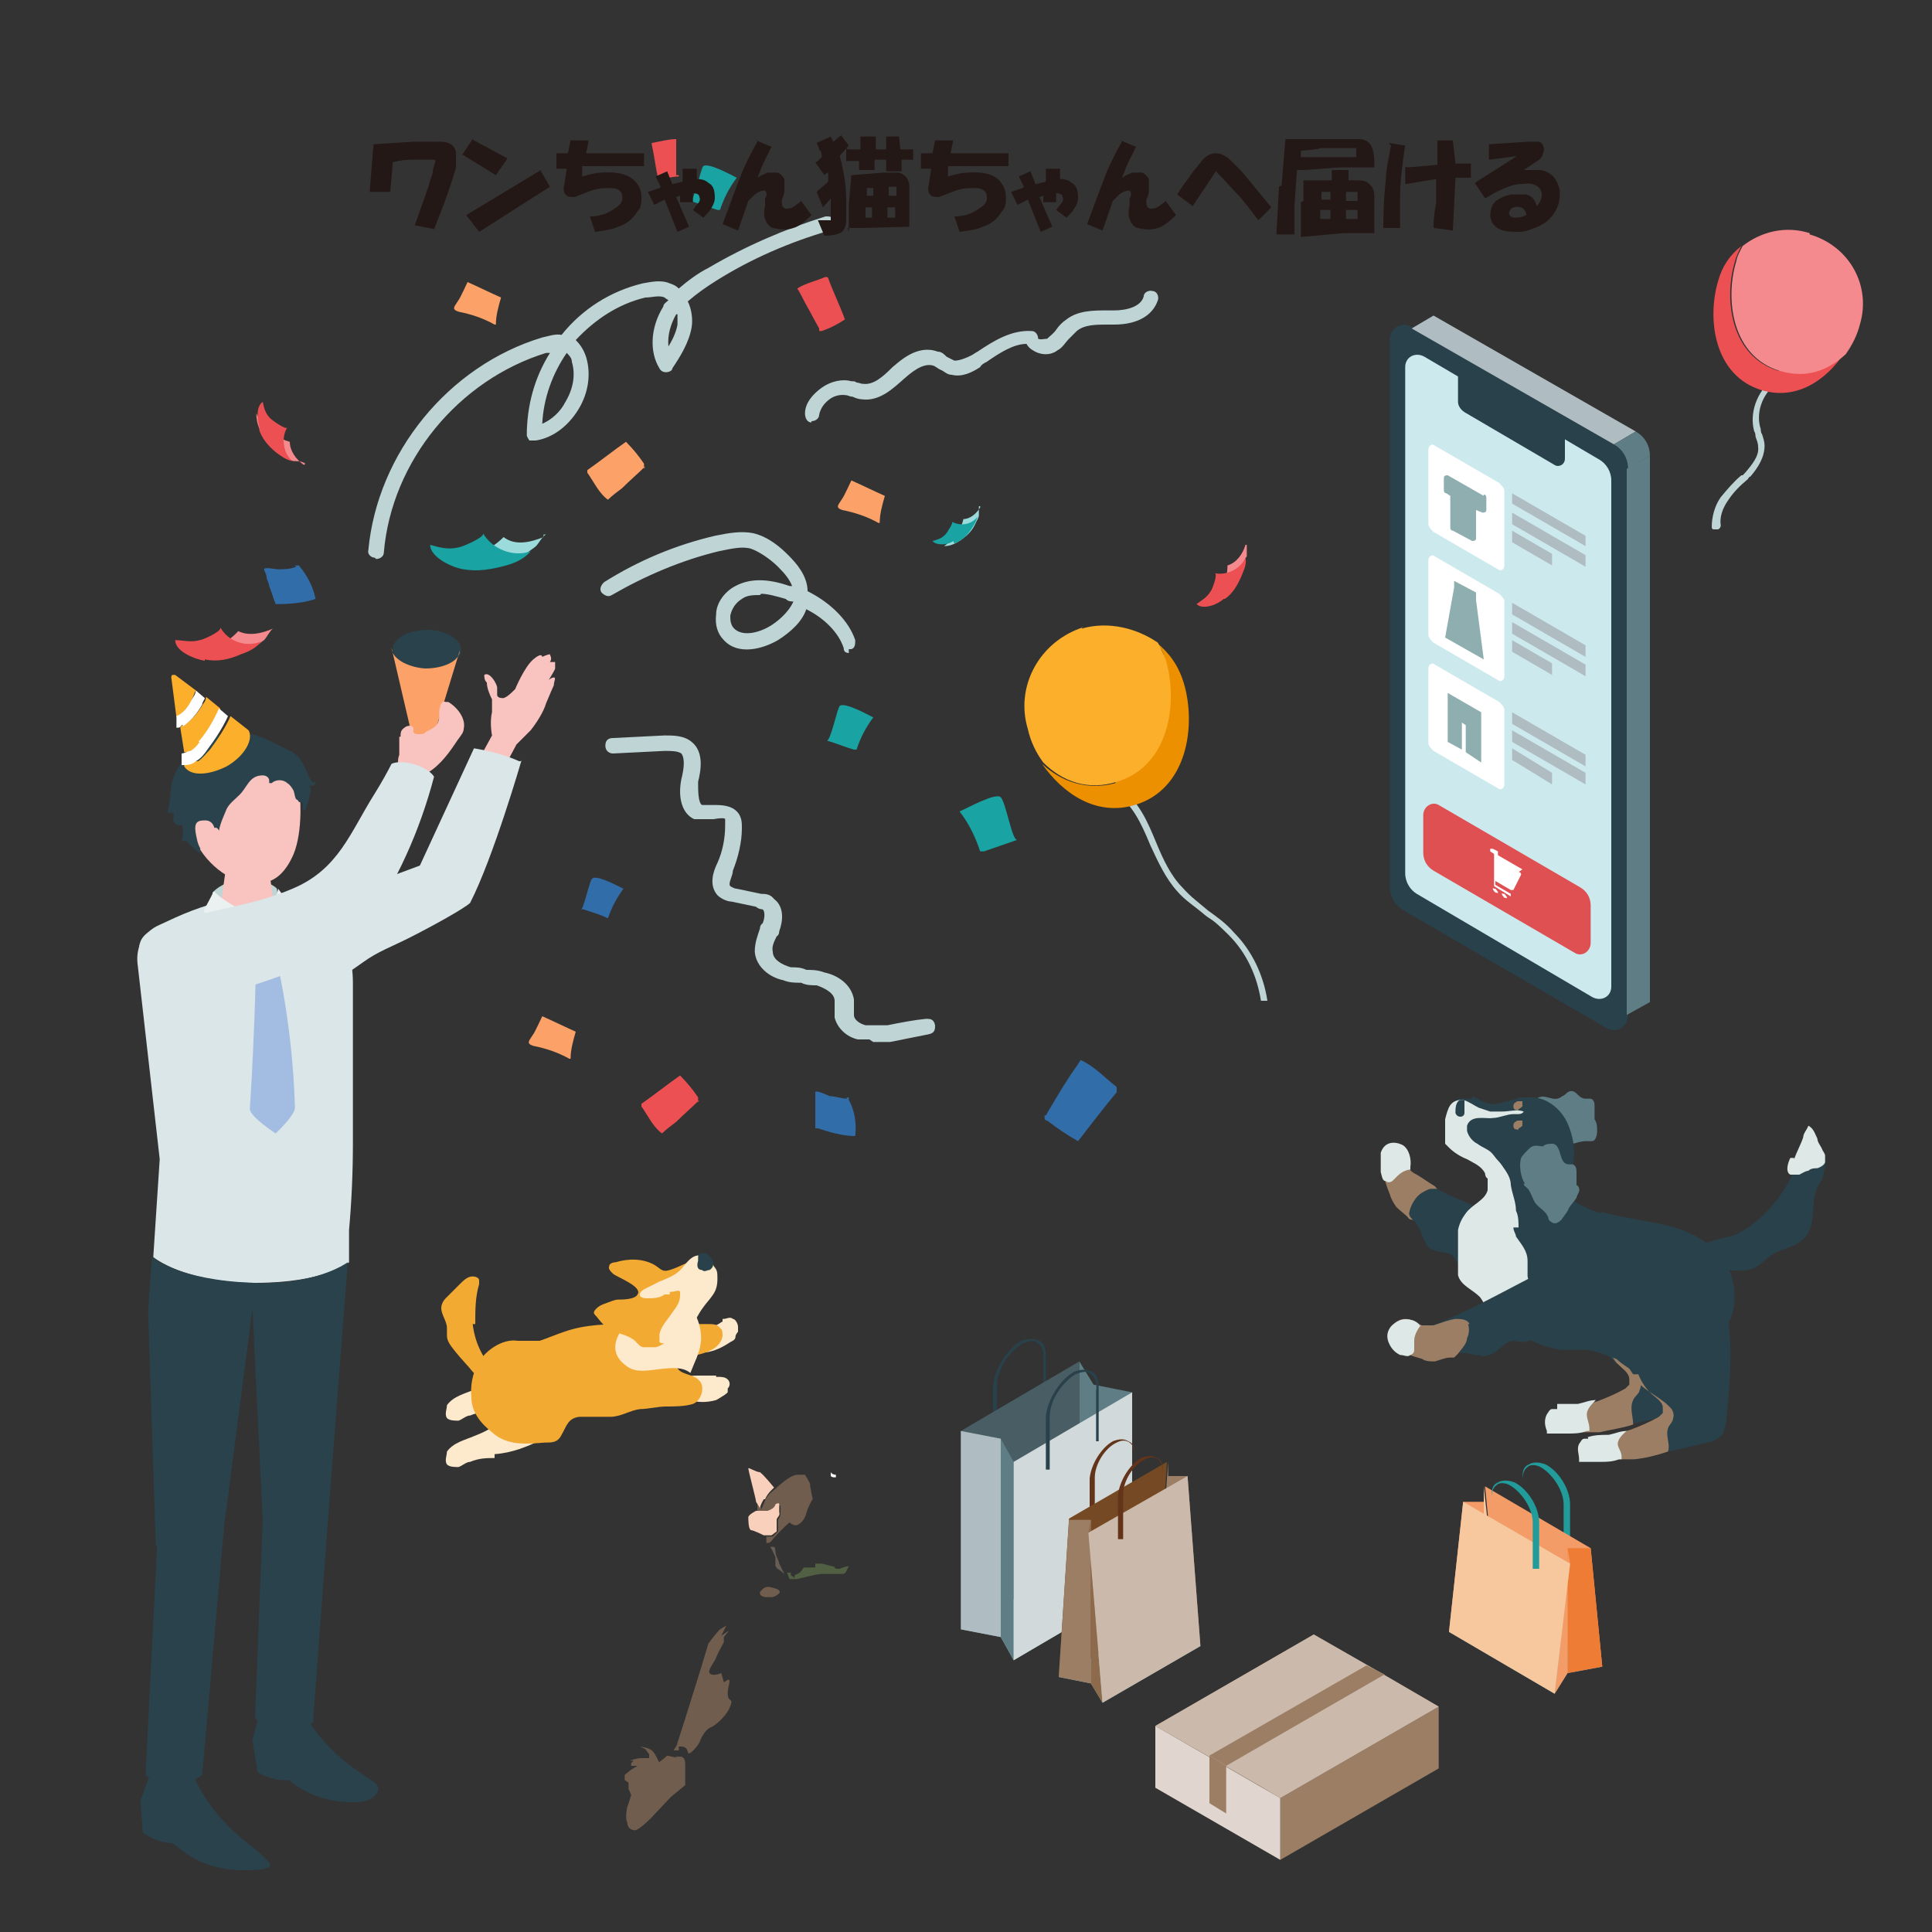 <?xml version="1.0" encoding="UTF-8"?>
<svg id="_レイヤー_1" xmlns="http://www.w3.org/2000/svg" version="1.1" viewBox="0 0 150 150">
  <rect x="0" y="0" width="150" height="150" fill="#333333" stroke="none"/>
  <!-- Generator: Adobe Illustrator 29.1.0, SVG Export Plug-In . SVG Version: 2.1.0 Build 142)  -->
  <defs>
    <style>
      .st0 {
        fill: #f7c79e;
      }

      .st1 {
        fill: #ed5053;
      }

      .st2 {
        fill: #219c9b;
      }

      .st3 {
        fill: #705d4d;
      }

      .st4 {
        fill: #dde8e7;
      }

      .st5 {
        fill: #231815;
      }

      .st6 {
        fill: #ebf1f1;
      }

      .st7 {
        fill: #f3aa32;
      }

      .st8 {
        fill: #f9c3c0;
      }

      .st9 {
        fill: #cce9ee;
      }

      .st10 {
        fill: #665d55;
      }

      .st11 {
        fill: #f58a8e;
      }

      .st12 {
        fill: #7a9ed5;
      }

      .st13 {
        fill: #9c7e64;
      }

      .st14 {
        fill: #dae6e7;
      }

      .st15 {
        fill: #fff;
      }

      .st16 {
        fill: #8e6a4c;
      }

      .st17 {
        fill: #29414b;
      }

      .st18 {
        fill: #df5052;
      }

      .st19 {
        fill: #f9d0bb;
      }

      .st20 {
        fill: #e0d6cf;
      }

      .st21 {
        fill: #ef7c35;
      }

      .st22 {
        fill: none;
      }

      .st23 {
        fill: #f39c67;
      }

      .st24 {
        fill: #cbbaac;
      }

      .st25 {
        fill: #89b7b0;
      }

      .st26 {
        fill: #19a3a3;
      }

      .st27 {
        fill: #5f7d85;
      }

      .st28 {
        isolation: isolate;
      }

      .st29 {
        fill: #fcaf2b;
      }

      .st30 {
        fill: #afbcc1;
      }

      .st31 {
        fill: #bfd4d5;
      }

      .st32 {
        fill: #8faeb0;
      }

      .st33 {
        fill: #516043;
      }

      .st34 {
        fill: #d1d9db;
      }

      .st35 {
        fill: #495d64;
      }

      .st36 {
        fill: #316ea9;
      }

      .st37 {
        fill: #fde9cb;
      }

      .st38 {
        fill: #1a7466;
      }

      .st39 {
        fill: #fca167;
      }

      .st40 {
        fill: #9cdbdc;
      }

      .st41 {
        fill: #a3bce2;
      }

      .st42 {
        fill: #2a424b;
      }

      .st43 {
        fill: #ed9000;
      }

      .st44 {
        fill: #744923;
      }

      .st45 {
        fill: #633419;
      }
    </style>
  </defs>
  <path class="st22" d="M67.7,137.9s-.2-.3-.2-.5-.6-.5-.6-.5c0,0-.4,0-.7-.2-.3,0-.4-1.1-.5-1.2,0-.1-.3-4.2-.3-4.2-.2-1.4,1.2-6.5,1.3-7.1,0-.7-1.3-2.2-1.3-2.2v-.2c0,0-.2.2-.4.2h-1.5c-.4,0-1.9.4-1.9.4h-.6l-.2-.4h.3v.2c0,0,.2,0,.2,0v-.2c0,0,.5-.2.5-.2,0,0,0,0,0,0l.3-.3h.4c0,0,.3-.3.3-.3h.2c0,0,0,0,0,0h1.3c0,0,.3,0,.3,0,.4,0,.6,0,.7-.2v-.5c0-.2-.5-.6-.7-1.1s-.3-1.5-.2-1.8c0-.2.5-1.2.7-1.5,0-.3,0-1,0-1.3s-.2-.5-.5-.7h-.2c0,.2-.2.2-.3,0v-.3c-.3,0-.6,0-.8,0h-1.1c.2.3.4.6.4.7,0,0,.3,1,.2,1,0,0-.4.7-.5,1.1s-.3.8-.7.9-.6-.2-.6-.2c0,0-.6.5-1.3,1.3-.2.2-.4.3-.5.3v.4c.2,0,.4,0,.4.3,0,.5.2.9.3,1l.4.8s-.4-.2-.5-.4c0,0,0-.2-.2-.3v.2c0,.2-.3.4-.3.8s-.2.7-.6.8c-.4.2-1.2,0-1.5.5-.4.5-2.4,2.7-2.5,3.2v.3c.3-.3.6-.8.9-1.1.5-.5.5-.3.5-.3l-.4.8.6-.4-.3.5v.4c0,0-.6.9-.7,1.2s-.8,1.1-.5,1.2c.2.2.9,0,.9,0,0,0,.2.6.2.7,0,0,.6-.6.4.2s-.6,1.4-.6,1.4c0,0,.9.1.6.8s-1,1-1.4,1.1c-.4.2-.7.7-.9,1.2-.2.6-.8,1.1-.9.7,0-.4-.3-.5-.6-.4h-.4c-.2.3-.4.5-.6.7.3,0,.7,0,.8.3s.8-.3.8.7v1.6c.3,0,1,.4,1.2.4.3,0,2,.1,2.8,0,.8,0,2-.7,2.8-.8.9-.1,2.1-.3,2.4-.3s.6,0,.6-.1c0,0,.2-.6,0-.7,0,0,0-.2,0-.2,0-.2-.3-.6-.6-.6s-1.1-.2-1.1-.2v-1.4s.5-1.7.5-1.9,0-1.3,0-1.3c0,0,.4.5.6,1.1s.8,2.1.8,2.6,0,.8.2,1c0,.2.4.6.5.9v.6c0,.1.6.3.8.3s.7.8,1.2.6c.6-.2.8-.2.9-.3,0-.1.2-.3.2-.5l.6.7ZM59,123.6c0-.2.3-.5.7-.4s1,.2.8.5-.6.4-.6.4h-.5c-.3-.2-.5-.2-.4-.4h0Z"/>
  <path class="st15" d="M64.7,114.7h.2v-.2c0,0-.3,0-.4-.2v.3c0,0,.2.2.3,0h0Z"/>
  <path class="st3" d="M52.8,135.6c.2,0,.5,0,.6.4,0,.4.6-.2.9-.7.2-.6.6-1.1.9-1.2s1.1-.8,1.4-1.4c.3-.7.2-.6,0-.8q-.2-.3,0-1.1c.2-.8-.4-.1-.4-.2l-.2-.7s-.7.3-.9,0c-.2-.2.4-.9.5-1.2s.6-1.2.6-1.2v-.4c0,0,.4-.5.4-.5l-.6.4.4-.8s0,0-.5.3c-.3.3-.6.7-.9,1.1-.4,1.4-2.1,6.8-2.4,7.7,0,.2-.2.4-.3.6h.4v-.3ZM52.6,136.6c0-.2-.5-.2-.8-.3-.3.3-.5.4-.6.5,0,.2-.3-.7-.6-.9-.2-.2-.9-.3-.9-.3l.4.2.3.4v.3h-.6c-.4,0-.9.2-.9.2h.3l-.2.2v.2h.5l-.5.3-.5.4v.4c0,0,.3.2.3.2v.5c0,0,.2.4.2.5l-.3.9s-.2.8,0,1.2c0,.4.3.6.6.6s1.2-.9,1.2-.9l1.6-1.7,1.1-.9v-1.6c0-1-.7-.4-.8-.7l.2.3ZM59.4,124h.5s.3,0,.6-.3c.2-.3-.4-.4-.8-.5-.4,0-.5.2-.7.4,0,.2,0,.3.4.4"/>
  <path class="st10" d="M60.4,121.8c0,0,.5.4.5.4l-.4-.8c0-.2-.3-.6-.3-1s-.2-.3-.4-.3c.2.3.4.8.4.8v.7c0,0,.2.2.2.3h0Z"/>
  <path class="st33" d="M64.6,121.6l-.8-.2h-.5v.3h-.2c0,0-.3,0-.3,0h-.4c0,0-.2.3-.3.4h0l-.4.2v.2c0,0-.3-.2-.3-.2v-.2h-.3l.2.5h.6s1.5-.4,1.9-.4h1.5c.2,0,.3,0,.4-.2l.2-.4c0,0-.3,0-.7.2h-.3l-.2-.2Z"/>
  <path class="st3" d="M62.9,115.2s-.2-.4-.4-.7h-.6c-.6,0-1.7,1.1-1.7,1.1,0,0-.6.4-.8.9s-.3.7-.3.7c0,0,0-.2-.3-.5v.7q.4,0,.9,0c.5-.2.6-.5.6-.5,0,0,.2,0,.3,0,0,.2,0,.3,0,.6s-.2.4-.2.6v.8l-.4.4h-.5v.5c.2,0,.3,0,.5-.3.7-.8,1.3-1.3,1.3-1.3,0,0,.3.3.6.2s.6-.5.7-.9.4-1,.5-1.1l-.2-1v-.2Z"/>
  <path class="st19" d="M59.4,116.4c.2-.5.7-.9.7-.9,0,0-.8-1-1.1-1.2-.3,0-.9-.4-.9-.3,0,.2.6,2.4.6,2.6.2.3.3.5.3.5,0,0,0-.2.3-.7h.1ZM60.3,118.8v-.8c0-.2.3-.3.2-.6,0-.3,0-.4,0-.6s-.3,0-.3,0c0,0,0,.3-.6.5-.4,0-.5,0-.9,0,0,0-.6.3-.6.5s0,.9.2,1c.2,0,1,.4,1,.4h.6l.4-.3h0Z"/>
  <path class="st22" d="M59.4,124h.5s.3,0,.6-.3c.2-.3-.4-.4-.8-.5-.4,0-.5.2-.7.4,0,.2,0,.3.4.4"/>
  <path class="st17" d="M125.3,34.5c.7.4,1.1,1.1,1.1,1.9v42.4c0,.9-.9,1.5-1.7,1l-15.7-9.1c-.7-.4-1.1-1.1-1.1-1.9V26.4c0-.9.9-1.5,1.7-1l15.7,9.1Z"/>
  <path class="st30" d="M111.3,24.5l-1.7,1,15.7,9,1.7-1-15.7-9Z"/>
  <path class="st27" d="M126.3,36.4v42.4l1.8-1v-42.4l-1.8,1Z"/>
  <path class="st27" d="M127,33.5c.7.4,1.1,1.1,1.1,1.9l-1.7,1c0-.8-.4-1.5-1.1-1.9l1.7-1Z"/>
  <path class="st9" d="M124.2,35.7c.5.3.9.9.9,1.6v39.3c0,.8-.8,1.2-1.5.8l-13.6-8c-.5-.3-.9-.9-.9-1.6V28.5c0-.8.8-1.2,1.5-.8l13.6,8Z"/>
  <path class="st17" d="M121,32.8c.3.2.5.5.5.8v2c0,.5-.5.7-.8.5l-7-4.1c-.3-.2-.5-.5-.5-.8v-2c0-.5.5-.7.8-.5l7,4.1Z"/>
  <path class="st18" d="M122.7,68.9c.5.3.8.8.8,1.4v2.9c0,.7-.7,1.1-1.2.8l-11-6.4c-.5-.3-.8-.8-.8-1.4v-2.9c0-.7.7-1.1,1.2-.8l11,6.4Z"/>
  <path class="st15" d="M116.4,37.5c.2.2.4.4.4.6v5.8c0,.3-.3.5-.5.3l-5-2.9c-.2-.2-.4-.4-.4-.6v-5.8c0-.3.3-.5.5-.3l5,2.9Z"/>
  <path class="st30" d="M123.1,42.4l-5.7-3.3v-.8l5.7,3.3v.8ZM123.1,44l-5.7-3.3v-.9l5.7,3.3v.9ZM120.5,43.9l-3.1-1.8v-.9l3.1,1.8v.9Z"/>
  <path class="st15" d="M116.4,46.1c.2.2.4.4.4.6v5.8c0,.3-.3.5-.5.3l-5-2.9c-.2-.2-.4-.4-.4-.6v-5.8c0-.3.3-.5.5-.3l5,2.9Z"/>
  <path class="st30" d="M123.1,51l-5.7-3.3v-.9l5.7,3.3v.9ZM123.1,52.5l-5.7-3.3v-.9l5.7,3.3v.9ZM120.5,52.4l-3.1-1.8v-.9l3.1,1.8v.9Z"/>
  <path class="st15" d="M116.4,54.5c.2.2.4.4.4.6v5.8c0,.3-.3.5-.5.3l-5-2.9c-.2-.2-.4-.4-.4-.6v-5.8c0-.3.3-.5.5-.3l5,2.9Z"/>
  <path class="st30" d="M123.1,59.5l-5.7-3.3v-.9l5.7,3.3v.9ZM123.1,60.9l-5.7-3.3v-.9l5.7,3.3v.9ZM120.5,60.9l-3.1-1.9v-.9l3.1,1.9v.9Z"/>
  <path class="st15" d="M116.1,69s.2.2.2.3,0,0-.2,0c0,0-.2-.2-.2-.3s0,0,.2,0M116.8,69.4s.2.2.2.3,0,0-.2,0c0,0-.2-.2-.2-.3s0,0,.2,0M117.9,67.7c.2,0,.2.2.2.2l-.6,1.2h-.2l-1.2-.7v.3l1.2.7v.2l-1.3-.8v-2.5l-.3-.2v-.2h.2l.4.2v.3l1.9,1.1-.3.2Z"/>
  <path class="st32" d="M115.2,38.4c.2,0,.2.2.2.3v.9c0,.2-.2.2-.3.2l-.5-.2v2.2c0,.2-.2.2-.3.2l-1.5-.8c-.2,0-.2-.2-.2-.3v-2.4l-.3-.2c-.2,0-.2-.2-.2-.3v-.9c0-.2.2-.2.3-.2l2.8,1.6h0ZM114.6,46.6l-1.7-1v-.5l1.7.9v.5h0ZM115.2,51.2l-3-1.7.7-3.9,1.7,1,.6,4.6ZM115,59.2l-1.2-.8v-2.1l-.3-.2v2.1l-1.1-.6v-3.8l2.6,1.5v3.8h0Z"/>
  <path class="st17" d="M77.4,111.7h0v-4.1c0-1.3,1-2.7,2-3.3.5-.2.9-.3,1.2,0,.3.2.5.7.4,1.3v3.9h.2v-3.9c0-.7,0-1.2-.5-1.5-.4-.2-.9-.2-1.4,0-1.1.6-2.1,2.2-2.2,3.5v4.1h.2Z"/>
  <path class="st38" d="M81.3,109.2s0,0,0,.2h0s0,0,0-.2h0ZM77.4,111.4s0,0,0,.2h0s0,0,0-.2h0Z"/>
  <path class="st25" d="M87.9,123.5l-9.2,5.4-1-1.8,7.2-4.2,3,.6ZM84.9,122.9l-7.2,4.2-3.1-.6,9.2-5.3,1.1,1.7Z"/>
  <path class="st35" d="M74.6,111.1l9.2-5.4v15.5l-9.2,5.3v-15.4Z"/>
  <path class="st30" d="M77.7,111.7l-3.1-.6v15.4l3.1.6v-15.4Z"/>
  <path class="st27" d="M78.7,113.5l-1-1.8v15.4l1,1.8v-15.4ZM84.9,107.5l-1.1-1.8v15.5l1.1,1.7v-15.4ZM87.9,108.1l-3-.6v15.4l3,.6v-15.4Z"/>
  <path class="st34" d="M78.7,113.5l9.2-5.4v15.4l-9.2,5.4v-15.4Z"/>
  <path class="st17" d="M81.5,114.1h0v-4.1c0-1.3,1-2.7,2-3.3.5-.2.9-.3,1.2,0,.3.2.5.7.4,1.3v3.9h.2v-3.9c0-.7,0-1.2-.5-1.5-.4-.2-.9-.2-1.4,0-1.1.6-2.1,2.2-2.2,3.5v4.1h.2Z"/>
  <path class="st17" d="M85.4,111.5s0,0,0,.2h0s0,0,0-.2h0ZM81.5,113.8s0,0,0,.2h0s0,0,0-.2h0Z"/>
  <path class="st45" d="M85,118.1v-3.4c0-1,.8-2.3,1.7-2.7.4-.2.7-.2,1,0s.4.6.4,1.1v3.2-3.2c0-.6,0-1-.5-1.2-.3-.2-.7-.2-1.2,0-.9.5-1.7,1.8-1.8,2.9v3.4h.4Z"/>
  <path class="st38" d="M88.2,116s0,0,0,.2,0,0,0,0c0,0,0,0,0-.2s0,0,0,0M85,117.8s0,0,0,.2h0s0,0,0-.2,0,0,0,0"/>
  <path class="st25" d="M93.2,127.8l-7.6,4.4-.9-1.5,6-3.4,2.5.5Z"/>
  <path class="st25" d="M90.7,127.3l-6,3.4-2.5-.5,7.6-4.4.9,1.5Z"/>
  <path class="st44" d="M83,117.9l7.6-4.4-.8,12.3-7.6,4.4.8-12.3Z"/>
  <path class="st13" d="M84.7,118h-1.7l-.8,12.2,2.5.5v-12.7Z"/>
  <path class="st16" d="M84.5,119l.2-1v12.7l.9,1.5-1.1-13.2Z"/>
  <path class="st13" d="M90.7,114.5v-1l-.9,12.3.9,1.5v-12.8ZM92.2,114.6h-1.5v12.7l2.5.5-1-13.2Z"/>
  <path class="st24" d="M84.5,119l7.7-4.4,1,13.2-7.6,4.4-1.1-13.2Z"/>
  <path class="st45" d="M87.2,119.4v-3.4c0-1,.8-2.3,1.7-2.7.4-.2.7-.2,1,0s.4.6.4,1.1v3.2-3.2c0-.6,0-1-.5-1.2-.3-.2-.7-.2-1.2,0-.9.5-1.7,1.8-1.8,2.9v3.4h.4Z"/>
  <path class="st45" d="M90.4,117.3v.2c0,.2,0,0,0,0,0-.4,0-.2,0-.2h0ZM87.2,119.1s0,0,0,.2,0,0,0,0c0,0,0,0,0-.2s0,0,0,0"/>
  <path class="st2" d="M121.4,120.4h0v-3.6c0-1.1-.9-2.4-1.8-2.9-.4-.2-.8-.2-1,0-.3.2-.4.6-.4,1.1v3.5-3.5c0-.6,0-1.1.5-1.3.3-.2.8-.2,1.3,0,1,.5,1.9,1.9,1.9,3.1v3.6h-.4Z"/>
  <path class="st38" d="M117.9,118.1v.2-.2ZM121.4,120.1s0,0,0,.2h0s0,0,0-.2h0Z"/>
  <path class="st25" d="M112.5,126.7l8.2,4.8,1-1.6-6.5-3.7-2.7.5Z"/>
  <path class="st25" d="M115.2,126.2l6.5,3.7,2.7-.5-8.3-4.8-.9,1.6Z"/>
  <path class="st23" d="M123.5,120.2l-8.2-4.8.9,9.2,8.2,4.8-.9-9.2Z"/>
  <path class="st21" d="M121.7,120.2h1.8l.9,9.2-2.7.5v-9.7Z"/>
  <path class="st23" d="M121.9,121.4l-.2-1.2v9.7l-1,1.6,1.2-10.1Z"/>
  <path class="st0" d="M115.2,116.5v-1.1l1,9.2-1,1.6v-9.7Z"/>
  <path class="st23" d="M113.6,116.6h1.6v9.6l-2.7.5,1.1-10.1Z"/>
  <path class="st0" d="M121.9,121.4l-8.3-4.8-1.1,10.1,8.2,4.8,1.2-10.1Z"/>
  <path class="st2" d="M119,121.8v-3.6c0-1.1-.9-2.4-1.8-2.9-.4-.2-.8-.2-1,0-.3.2-.4.6-.4,1.1v3.5-3.5c0-.6,0-1.1.5-1.3.3-.2.8-.2,1.3,0,1,.5,1.9,1.9,1.9,3.1v3.6h-.5ZM115.5,119.5v.2-.2ZM119,121.5v.2-.2Z"/>
  <path class="st13" d="M111.9,93.4c0,.4-.4.8-.8,1s-.8.3-1.2.3h-.3s-.2,0-.3-.2c-.3-.3-.6-.5-.9-.8-.2-.3-.4-.6-.5-1-.3-.7-.5-1.4-.6-2.2v-.9c0-.3.3-.6.5-.7h.4c.5,0,.9.4,1,.8,0,.3,0,.6.2.9,0,.3.4.5.6.6.5.3.9.6,1.4.9.3.3.5.7.4,1.2h.1Z"/>
  <path class="st4" d="M109.6,90.8c-.4,0-.8.2-1.1.5l-.4.4s-.3.2-.5,0c-.3,0-.3-.4-.4-.7v-1.5c.3-.9,1.1-.9,1.7-.6.5.3.7,1.1.6,1.7v.2Z"/>
  <path class="st17" d="M125.7,105.9c.3.3.7.6.9,1s.2.9-.2,1.2c-.2.2-.4.2-.7.3-.9.3-1.8.6-2.8.9-.4,0-.9.3-1,.6-.2.4,0,.9.5,1.1.4.2,1,0,1.5,0,2-.3,3.9-.6,5.8-1.2.5,0,.9-.3,1.2-.6.2-.3.3-.6.3-.9.2-1.2.4-2.3.6-3.5.2-1.1.4-2.3-.3-3.1-.3-.5-.9-.8-1.4-1-1.3-.7-4.6-3.4-6-1.2-1.3,2,0,5.1,1.4,6.4h.2Z"/>
  <path class="st13" d="M124.6,104.3c.2.5.5.8.9,1.2s.8.6,1.2.9c.2.2.5.4.6.6,0,.3.2.6,0,.9,0,.3-.4.5-.5.8-.3.6,0,1.3,0,1.9-.9.3-1.8.4-2.6.6h-2.6c-.2,0-.3-.3-.4-.5,0-.3-.2-.6,0-.9,0-.3.4-.4.7-.5.3,0,.6,0,.9-.2.4,0,.8-.2,1.2-.3.8-.3,1.5-.6,2.2-1l.3-.3v-.4c0-.5-.5-.8-.9-1.2s-.6-.9-.8-1.4"/>
  <path class="st4" d="M120.8,109.4h-.3c-.2,0-.3.3-.4.4-.2.4-.2.8,0,1.3v.2h1.6c.5,0,1,0,1.5-.2h.2v-.2c0-.4-.2-.7-.2-1.1s.4-.8.7-1.1c-.5,0-.9.2-1.4.3h-1.6v.4Z"/>
  <path class="st17" d="M118.6,95.4s-1.2-.5-1.4-.6c-.5-.2-.9-.4-1.4-.6-.9-.4-1.9-.8-2.8-1.2-.5-.2-.9-.4-1.4-.7h-.5c-.2,0-.5.2-.7.3-.5.3-.9,1-1,1.6,0,.3.3.5.5.7.2.3.4.6.5,1,.2.4.3.8.6,1,.5.4,1.3.2,1.8.6.3.3.4.8.7,1.1.2,0,.4.2.7.2.7,0,1.4-.3,2-.8.7-.6,2-1.7,2.2-2.7h.2Z"/>
  <path class="st17" d="M124.4,94.1c1.4.4,2.9.6,4.4.9,1.9.4,3.7,1.1,4.9,2.7,1.2,1.5,1.4,4.1,0,5.8-.4.5-.9,1-1.5,1.3-1.4.9-2.9,1.5-4.4,1.4-1.6-.2-2.9-1.1-4.5-1.4h-2c-1.9-.2-3.7-1.2-4.7-2.9s-1.3-4-.5-6c.6-1.8,2.1-3.4,3.8-4,.9-.3,1.1.5,1.8,1,.8.6,1.6,1,2.6,1.3"/>
  <path class="st27" d="M119.8,88.7h.7c.3,0,.7.2,1.1.2s1-.3,1.5-.3h.5c.3,0,.4-.5.4-.8s0-.6-.2-.9v-1c0-.2,0-.5-.3-.6h-.4c-.3,0-.5-.2-.7-.4s-.5-.3-.8,0c0,0-.2.2-.3.2-.7.6-1.3-.3-2,.2-.2.2-.3.6-.5.8-.3.4-.6.5-.7,1.1v.9c.3.6,1.1.9,1.7.8"/>
  <path class="st17" d="M114.2,85.3h-1c-.4.3-.7,1.1-.6,1.5v1.5c0,.4.5.7.9,1,.5.4,1,.7,1.6.9.2,0,.5.2.7.4.3.3.4.8.5,1.2v1c-.2.8,0,1.7.5,2.3.2.2.5.4.8.3.2,0,.3-.2.5-.3.6-.5,1.2-.9,1.8-1.4.5-.4,1-.8,1.4-1.4,1.2-1.6,1.1-3.5.4-5.1-.5-1.1-1.6-2-2.8-2s-.9,0-1.3.2c-.6,0-1.2.4-1.8.3-.5,0-1-.4-1.5-.6v.2h0Z"/>
  <path class="st13" d="M117.9,87.7c-.2,0-.4,0-.4-.3s.2-.3.3-.4h.4v.4s-.2.2-.3.2h0ZM117.9,86.2c-.2,0-.4,0-.4-.3s.2-.3.3-.4h.4v.4s-.2.2-.3.2h0Z"/>
  <path class="st4" d="M117.9,95.3c0-.4,0-.9-.2-1.3,0-.7-.3-1.3-.4-2,0-.4-.2-.8-.4-1.1s-.4-.6-.6-.8-.3-.4-.5-.6c-.3-.3-.7-.4-1.1-.7-.4-.2-.7-.6-.8-1v-.4c.3-.9,1.5-.5,2-.6.5,0,1.1-.3,1.6-.3h.4s.3,0,.4-.2c-.5-.2-1.1,0-1.7,0h-.9l-.9-.3c-.4-.2-.8-.5-1.2-.6-.3,0-.7,0-1,.4-.2.3-.3.7-.4,1.1v1.9l.3.3c.4.4.9.7,1.4.9.5.3,1.1.5,1.4,1.1,0,0,0,.3.2.4v.9c-.2.8-1.2,1.1-1.7,1.8-.3.4-.5.8-.6,1.3v3.5c.2.8,1.1,1.1,1.7,1.7.4.5.6,1.3,1.1,1.8s1.4.6,2,.2c.7-.4,1.1-1.3,1-2.1,0-.5-.3-1-.4-1.5v-1.2c0-.8-.5-1.3-.9-1.9,0-.2-.2-.4-.2-.7h.4Z"/>
  <path class="st17" d="M113.4,85.4h.3v1c0,.4-.6.4-.7,0,0-.3,0-.9.4-1"/>
  <path class="st27" d="M118.3,91.9c0,.2.3.3.4.5.2.3.3.7.5,1,.3.4.8.6,1,1.1,0,0,0,.3.3.4.2.2.6,0,.8-.3s.4-.5.5-.8c.2-.3.4-.5.6-.8,0-.2.3-.5.2-.7,0,0,0-.2-.2-.3v-.9c0-.3,0-.6-.3-.7h-.3c-.8,0-.5-1.4-1.2-1.6-.3,0-.6,0-.8.2-.4,0-.7-.2-1.1.2-.2.2-.5.5-.6.7-.2.6,0,1.6.3,2"/>
  <path class="st17" d="M120.2,98.5c-2.8,1.4-5.4,2.9-8.2,4.1-.7.3-1.4.5-2,.4-.3,0-.7-.2-1-.2s-.8.2-.9.6.2.8.5,1c.6.4,1.2.7,1.9.8.3,0,.7.3,1,.2,1-.4,2-.5,3-.2.4,0,.7.2,1.1,0,.7-.2,1.2-1,1.8-1.1.4,0,.9.2,1.3,0,.2,0,.5-.2.6-.4.6-.5.9-1.3,1-2.1.2-.9.4-2.7,0-3.4v.2h-.1Z"/>
  <path class="st13" d="M113.9,102.6c.2.4.2.9,0,1.3,0,.4-.4.8-.7,1.2l-.3.3h-.3c-.4,0-.8.2-1.2.3-.4,0-.7,0-1-.2-.7-.2-1.4-.4-1.9-.8-.2-.2-.4-.3-.6-.6,0-.2-.2-.6,0-.9,0-.2.2-.3.3-.4.4-.4.9-.5,1.4-.3.3,0,.5.3.8.4h.9c.6-.2,1.1-.4,1.7-.5.4,0,.9,0,1.1.4h-.2v-.2Z"/>
  <path class="st4" d="M110.3,102.9c-.3.4-.5.8-.5,1.2v.6c0,.2,0,.4-.3.5-.2.2-.5,0-.8,0-.4-.2-.7-.5-.9-1-.3-.8.2-1.4.9-1.7.6-.2,1.3,0,1.6.5"/>
  <path class="st17" d="M127.9,108.2c.4.3.8.6,1,.9.2.4.3.9,0,1.2-.2.2-.4.2-.6.3l-2.7.9c-.4,0-.8.3-1,.6-.2.4.2.9.6,1.1.5.2,1,0,1.5,0,2-.3,3.9-.7,5.8-1.2.4,0,.9-.3,1.2-.6.2-.3.2-.6.3-.9.3-2.8.5-5.2.2-8,0-1.3.9-3.2-.3-4.2-.6-.5-1.6-.2-2.3,0-1.9.8-5.1,2-5.8,4.1-.7,2,.8,4.5,2.3,5.7h-.2,0Z"/>
  <path class="st13" d="M126.7,106.7c.2.4.6.8,1,1.1.4.3.9.6,1.3.9.3.2.5.4.7.6s.3.6.2.8c0,.3-.3.5-.4.8-.2.6.2,1.2,0,1.8-.9.3-1.7.5-2.6.6h-2.6c-.2,0-.4-.3-.5-.4,0-.3-.2-.6,0-.9s.4-.4.7-.5c.3,0,.6,0,.9-.2.4,0,.8-.2,1.2-.3.8-.3,1.5-.6,2.2-1l.3-.3v-.4c0-.5-.6-.8-1-1.2s-.7-.9-.9-1.4"/>
  <path class="st4" d="M123.3,111.7h-.3c-.2,0-.3.3-.4.4-.2.4,0,.8,0,1.2v.2h1.6c.5,0,1,0,1.5-.2h.2v-.2c0-.4-.3-.7-.3-1s.3-.7.7-1c-.5,0-.9.2-1.4.3-.6,0-1.1,0-1.7.2h.1Z"/>
  <path class="st17" d="M134.9,95.8c1.7-.9,3.2-2.5,4.1-4.3s.9-2.6,1.4-3.8c.8.9,1.6,2,1.2,3.3,0,.5-.4.9-.6,1.4-.4,1.2,0,2.6-.8,3.6-.6.8-1.8.9-2.6,1.4-.5.3-1,.9-1.5,1.1-1,.4-3.7,0-4.3-.8-.9-1.3,2.3-1.5,3.1-1.9"/>
  <path class="st4" d="M139.3,90c.2-.6.5-1.1.7-1.7,0-.3.3-.6.4-.9.4.2.5.6.7,1,0,.3.3.6.4.9,0,0,.2.3.2.4v.5c0,.2-.3.4-.6.5-.2,0-.5,0-.7.2-.2,0-.5.2-.7.3h-.7c-.4-.2-.2-.9,0-1.3h.3Z"/>
  <path class="st37" d="M56,102.4h.2c.2,0,.5-.2.7,0,.2,0,.4.4.4.6v.4s-.2.2-.2.4-.2.3-.4.4c-.6.4-1.2.7-1.9.8h-.4l-.3-.3c-.2-.3-.3-.5-.2-.8,0-.4.5-.6.9-.8.2,0,.5,0,.7-.2.2,0,.4-.2.6-.3v-.2h0ZM55.6,106.9h.2c.2,0,.5,0,.7.2s.2.5,0,.7v.3s-.2.2-.4.3c0,0-.3.2-.5.3-.7.2-1.4.2-2.1,0-1-.3-.2,0-.3-.2,0,0,0-.3-.2-.4v-.9c.2-.4.8-.4,1.2-.4h1.4,0ZM38.5,113.2c-.7,0-1.3,0-2,.3-.3,0-.6.3-.9.4-.3,0-.7,0-.9-.2-.2-.3,0-.7,0-1,.5-.7,1.4-.9,2.1-1.2.5-.2,1-.4,1.4-.7.7-.4,1.3-.9,2-1.2s1.6-.3,2.2,0c1,.7.6,1.7-.2,2.1-1.2.6-2.4,1.1-3.8,1.2v.3h.1ZM38.5,109.6c-.7,0-1.3,0-2,.3-.3,0-.6.3-.9.4-.3,0-.7,0-.9-.2-.2-.3,0-.7,0-1,.5-.7,1.4-.9,2.1-1.2.5-.2,1-.4,1.4-.7.7-.4,1.3-.9,2-1.2s1.6-.3,2.2,0c1,.7.6,1.7-.2,2.1-1.2.6-2.4,1.1-3.8,1.2v.3h.1Z"/>
  <path class="st7" d="M40.6,104.1h-.4c-1.2-.2-2.6.8-3.1,1.8-.4.7-.6,1.7-.5,2.6,0,1.1.7,2,1.6,2.7,1.2,1.1,2.8.9,4.1.8.6,0,1,0,1.3-.6.4-.7.5-1.3,1.4-1.4h2.4c.8,0,1.5-.5,2.3-.6.6,0,1.4-.2,2-.2s1.5,0,2.1-.2,1-1.3.5-1.8c-.5-.6-1.6-.4-1.8-1.2.5-.6,1.3-.7,2-.9s1.5-.6,1.6-1.4c0-.2,0-.5-.2-.6-.2-.3-.6-.3-.9-.3h-6c-1.8,0-3.5,0-5.2.6-.6.2-1.3.5-1.9.7h-1.3Z"/>
  <path class="st37" d="M51.3,101.1c-2,.6-5.1,3.3-2.6,5,.7.5,1.6.3,2.5.2s1.8-.2,2.4.3c.3-.8.7-1.5.8-2.3.2-1.2-.5-3.2-1.8-3.4h-1.3v.2Z"/>
  <path class="st7" d="M53.7,101.7c-.2.3-.4.7-.7,1-.5.6-1.2,1.7-2.1,1.9h-.9c-.3,0-.5-.3-.7-.5-.5-.4-1-.5-1.6-.7s-1-.7-1.4-1.2c-.2-.2-.3-.3,0-.6.2-.2.4-.3.7-.4s.7-.3,1-.3,1.3,0,1.5-.4c.4-.6-1.5-1.3-1.9-1.6-.2-.2-.4-.4-.3-.6,0-.2.3-.3.5-.3,1-.3,2.1-.3,3,.2.5.3.6.6,1.2.4.7-.2,1.3-.6,2-.8h1c.4.2.5.6.5,1.1s-.4,1-.9,1.6c-.4.4-.7.9-1,1.4h0v-.2Z"/>
  <path class="st37" d="M52.1,100.3c.3,0,.6-.2.7,0v.3c0,.5-.3.9-.6,1.3-.4.6-.9,1.1-1,1.7v.6c.2.2.6,0,.9,0,.5-.3,1-.5,1.3-.9.5-.5.8-1.3,1.2-1.8.2-.3.5-.6.7-.9.3-.4.4-.8.4-1.3s0-.7-.3-1c-.3-.5-.9-1.1-1.6-.7-.5.3-.7.8-1.2,1.2-.4.3-.9.5-1.4.7l-1.2.6c-.6.4-.3.7.2.7s1,0,1.4-.3h.4v-.2Z"/>
  <path class="st17" d="M54.2,98.1v-.4c0-.2,0-.4.3-.4h.3c.4.2.9.9.3,1.3-.2,0-.4.2-.6,0-.4,0-.4-.4-.3-.7v.2Z"/>
  <path class="st7" d="M36.9,102.7c0-1,0-2,.3-3v-.3c0-.2-.3-.3-.5-.3-.4,0-.7.3-1,.6l-1,1c-.2.2-.3.3-.4.6-.2.6.4,1.2.4,1.8v.6c0,.5.4.9.7,1.3.4.5.9,1,1.3,1.5.3.3.6.7,1.1.9.4,0,1,0,1.2-.4-1.3-1.1-2.1-2.5-2.3-4.2h.2Z"/>
  <path class="st13" d="M89.7,134l9.7,5.6,12.3-7.1-9.7-5.6-12.3,7.1Z"/>
  <path class="st13" d="M99.4,139.6l12.3-7.1v4.8l-12.3,7.1v-4.8Z"/>
  <path class="st20" d="M99.4,139.6l-9.7-5.6v4.8l9.7,5.6v-4.8Z"/>
  <path class="st24" d="M89.7,134l4.9,2.8,12.3-7.1-4.9-2.8-12.3,7.1ZM97.9,138.7l1.5.9,12.3-7.1-4.8-2.8-12.3,7.1,3.3,1.9Z"/>
  <path class="st13" d="M93.9,136.3l1.3.8,12.3-7.1-1.4-.7-12.2,7Z"/>
  <path class="st13" d="M95.2,137.1l-1.3-.8v3.7l1.3.8v-3.7Z"/>
  <path class="st8" d="M39.3,59.3l.8-1.5,1.1-1.1c.4-.5,1-1.4,1.2-2.1.3-.7.5-1.2.6-1.4,0-.3.2-.6,0-.6s-.4.2-.4.2c0,0,.5-.8.5-.9s0-.4,0-.5c-.2,0-.4,0-.4,0,.2-.3,0-.5,0-.6-.2,0-.6.2-.6.2,0,0,0-.4-.7.2s-1.4,2.3-1.4,2.3c-.3.3-.6.6-.9.7-.2,0-.4,0-.5-.2,0,0,0-.5,0-.6,0-.3-.6-1.3-1-1,0,.2,0,.4.2.6,0,.4.2.9.4,1.3,0,.3,0,.7,0,1-.2.8,0,1.8,0,1.8l-1.8,3.3,2.5.9.6-2.3v.2Z"/>
  <path class="st14" d="M40.5,59s-2.2,7.6-4,11.1c-.4.4-2.9,1.8-4.9,2.8-1.2.6-2.3,1-3.4,1.8-2,1.4-3.9,2.9-6.5,1.8-.9-.4-2.6-1.5-2.1-2.6.4-1.2.7-3.3,1.9-3.9.7-.4,1.5-.4,2.3-.4,1.9,0,3.1,0,4.7-.8,1.3-.6,2.8-1.1,4.1-1.6l4.2-9.1s2,.3,3.5,1h.2Z"/>
  <path class="st14" d="M11.9,97.6l.5-7.6-1.7-15c-.2-1.3.3-2.6,1.7-3.2,3.2-1.5,7-3.3,13.1-.9.8.3,1.2,1.3,1.4,2.2.3,1,.5,2.1.5,3.2v12.5c0,2.2-.1,4.5-.3,6.7v2.5s-1.8,1.6-7.3,1.6-7.9-2-7.9-2"/>
  <path class="st42" d="M11.6,137.9l-.7,1.9.2,2.5s1.1.8,2.3.8c.8.6,2.3,2.1,5.5,2.1s1.9-.6,1.3-1.3c-.3-.4-3.6-2.3-5.2-6.1-1.8-.2-3.5,0-3.5,0h0ZM20.1,133.2l-.5,1.9.4,2.5s1.1.7,2.4.6c.8.6,2.5,1.9,5.6,1.7.7,0,1.8-.8,1.2-1.4-.3-.4-3.8-2-5.7-5.7-1.8,0-3.4.3-3.4.3h0Z"/>
  <path class="st31" d="M21.5,69c-.7-.8-3.6-1.2-5,.3,0,.7-.2,1.2-.2,1.2l2.5.9,2.7-.4s.1-1.4,0-2"/>
  <path class="st8" d="M19.1,66.6c-1.1,0-1.6.6-1.6,1.1l-.5,3.5c0,.6,1.1,1.1,2.3,1.1s2.2-.5,2.1-1.1l-.5-3.6c0-.5-.6-1-1.7-1h0Z"/>
  <path class="st8" d="M18.6,58.1c-3,0-3.9,2.3-3.9,5.1s2.4,4.7,3.6,5.1c1.5.4,3.3.8,4.5-2,.7-1.7.6-4.6.3-5.8-.3-1-1.4-2.4-4.5-2.4"/>
  <path class="st12" d="M21.8,72.4l-1.4-1.2-1.1,1.8.6,1,1.4-.2.5-1.4Z"/>
  <path class="st41" d="M21.3,73.8l-1.4.2s-.1,5.9-.5,12.1c0,.6,2,1.9,2,1.9,0,0,1.5-1.4,1.5-2-.2-7-1.6-12.2-1.6-12.2"/>
  <path class="st42" d="M20.9,60.6c0-.2-.2-.4-.5-.4-1.1,0-1.2,1-1.9,1.6-.3.3-.7.6-.9,1-.2.5-.5,1.1-.6,1.7-.4-1-1.8,1.5-1.4,1.8-.1,0-1.2-1-1.1-1h-.4c.1-.4.2-.9,0-1.3-.2.2-.5,0-.6-.2s0-.5,0-.7c-.2,0-.3,0-.5,0,.2-.7.2-1.4.3-2.1s.7-2,1.4-2.3c.2,0,.6,0,.7-.3.2-.2,0-.6.2-.8s.5-.3.9-.4c1.2-.3,2.4-.5,3.7,0,.8.3,1.5.7,2.3,1.1.2,0,.4.3.6.4.4.4.6,1,.9,1.6s.3.4.5.4c0,0,0,.2-.2.3,0,0-.2,0-.3,0,.2.2.1.7,0,.9,0,.3-.2.7-.3,1,0,0-.1,0-.2,0s0,0,0-.2v-.4h-.1c-.1,0-.2,0-.3-.2-.2,0-.2-.4-.3-.7-.1-.2-.3-.5-.5-.6-.3-.3-.9-.3-1.2,0h-.2Z"/>
  <path class="st8" d="M16.7,64.6s0-1-.9-.9c-.8,0-.7.6-.5,1.5s.7,1.3,1.3,1.2c.5,0,.2-1.8.2-1.8h-.1Z"/>
  <path class="st42" d="M12.1,120.1l-.6-18.3.3-4.2s2,1.8,7.9,2c4.9.2,7.3-1.6,7.3-1.6l-1.4,18.2-1.3,17.5s-.7.6-2.1.5c-1.6,0-2.4-.8-2.4-.8l.6-15.4-.8-16.4-2.2,16.9-1.7,19.3s-.8.7-2.2.7-2.2-.7-2.2-.7l.9-17.8h-.1Z"/>
  <path class="st6" d="M20.4,71.2s-.6,1.4-1.1,2.7c-1.4-.6-2.4-1.3-3.5-3.2.3-.5.8-1.5.8-1.5,0,0,1.6,1.6,3.8,1.9h0ZM20.4,71.2s.9-.8,1.2-2.2c0,0,.5.7.8,1.1.2,1.6,0,2.4-.4,3.2-.8-1.3-1.6-2.1-1.6-2.1"/>
  <path class="st42" d="M35.8,50.5c0,.8-1.3,1.4-2.7,1.4s-2.7-.8-2.6-1.6,1.3-1.4,2.7-1.4,2.7.8,2.6,1.6"/>
  <path class="st39" d="M32.1,57.6l-1.7-7.3c0,.8,1.2,1.5,2.6,1.6,1.5,0,2.7-.6,2.7-1.4l-2.2,7.2c0,.2-.4.4-.8.4s-.8-.2-.8-.5h.2Z"/>
  <path class="st8" d="M31.1,57.2c0-.3,0-.5.3-.7.2-.2.6-.2.7,0,0,0,0,.2,0,.3,0,.2.3.2.5.2s.3,0,.5-.2c.4-.2.8-.4.9-.7.2-.4,0-.9.2-1.3,0-.2.2-.4.4-.3h.2c.7.4,1.4,1.3,1.2,2.1,0,.3-.3.6-.5.9-.6.9-1.3,1.9-2.3,2.5-.2,0-.5.3-.8.3-.5,0-1.5-.2-1.5-.8s0-.6.1-.9v-1.4Z"/>
  <path class="st14" d="M29.1,61.6c.5-.8,1-1.7,1.3-2.3.9-.4,2.8.2,3.3,1-1.1,4.2-2.9,8.2-5.4,11.8-.8,1.1-2,1.7-3.2,2.3-2,.9-4.3,1.8-6.5,2.4-2.7.8-6.4,2.6-7.5-1.2-.8-2.8-.1-3.2,2.2-4,3.1-1,6.4-1.3,9.4-2.6,3.6-1.5,4.5-4.4,6.4-7.4"/>
  <path class="st31" d="M29.1,43.3c-.3,0-.6-.3-.5-.6.7-7.5,6.2-14.3,13.5-16.5.5-.1,1-.3,1.5-.2,1.6-2,3.8-3.4,6.3-4,.6-.1,1.4-.3,2.1,0,.3.1.5.2.7.4.7-.6,1.5-1.2,2.3-1.6,2.9-1.7,5.9-3,9.1-4,.3,0,.6,0,.7.4,0,.3,0,.6-.4.7-3.1.9-6.1,2.2-8.8,3.9-.8.5-1.5,1-2.2,1.6.3.6.4,1.4.3,2-.2,1.2-.9,2.3-1.5,3.2,0,.2-.3.3-.5.3s-.4-.1-.5-.3c-.8-1.3-.7-3.2.3-4.8,0-.2.2-.3.4-.5,0,0-.2-.1-.3-.2-.4-.2-1,0-1.5,0-2.1.5-3.9,1.7-5.4,3.3.3.3.6.7.8,1.3.4,1.3.2,2.8-.6,4.1s-2,2.2-3.3,2.4c-.2,0-.3,0-.5,0,0,0-.2-.3-.2-.4,0-2.3.6-4.5,1.8-6.4h-.3c-6.8,2.1-12,8.4-12.6,15.5,0,.3-.3.5-.6.5h0ZM44,27.4c-1.1,1.6-1.8,3.5-1.9,5.5.7-.3,1.4-.9,1.8-1.7.6-1,.8-2.1.5-3.1,0-.3-.2-.5-.4-.7M52.5,24.4c-.4.7-.7,1.6-.6,2.5.3-.5.6-1.1.7-1.7v-.8h-.1ZM66,50.7c-.2,0-.5,0-.5-.4-.4-1.2-1.5-2.3-2.9-3-.3.9-1.1,1.7-2.2,2.4-1.2.7-3.1,1.2-4.2,0-.5-.5-.7-1.2-.6-2,0-.9.7-1.8,1.5-2.2,1.1-.6,2.5-.6,4.2,0h.2c-.2-.5-.5-.9-1.1-1.5s-1.5-1.2-2.1-1.4c-.7-.2-1.5,0-2.5.2-2.9.7-5.7,1.9-8.3,3.4-.3.2-.6,0-.8-.2-.2-.3,0-.6.2-.8,2.7-1.7,5.6-2.9,8.6-3.6,1-.2,2-.4,3-.2,1.2.3,2.1,1.1,2.7,1.7s1.5,1.6,1.5,2.8c1.8.9,3.2,2.3,3.7,3.8,0,.3,0,.6-.3.7h-.2v.3ZM59,46.2c-.5,0-1,0-1.4.3-.5.3-.8.8-.9,1.3,0,.3,0,.7.3,1,.6.6,1.8.4,2.8-.2.5-.3,1.4-1,1.8-1.9-.2,0-.4,0-.6-.2-.7-.2-1.4-.4-1.9-.4h0ZM63,32.8c-.3,0-.5-.3-.5-.7,0-.8.6-1.5,1.3-2s1.6-.7,2.3-.5c.2,0,.3,0,.4.1.2,0,.3.1.5.1.8.1,1.5-.5,2.3-1.3.5-.4,1.9-1.8,3.5-1.2.3,0,.5.2.7.4l.6.3c.4,0,.9-.2,1.3-.4.2-.1.3-.2.5-.3,1.2-.8,2.6-1.7,4.2-1.6.3,0,.5.3.5.6.2.1.5,0,.7,0,.2-.2.5-.4.7-.7s.5-.6.8-.8c.9-.7,2.1-.7,3.2-.7h.5c1,0,2.1-.3,2.3-1.1,0-.3.4-.5.7-.4.3,0,.5.4.4.7-.4,1.2-1.6,1.9-3.4,1.9h-.5c-.9,0-1.8,0-2.4.5l-.6.6c-.3.3-.5.7-.9.9-.5.4-1.3.4-1.9,0-.2-.1-.4-.3-.5-.5-1,0-2.1.7-3.1,1.4-.2.1-.4.2-.5.4-.6.4-1.4.8-2.2.6-.4,0-.6-.3-.9-.4-.2-.1-.3-.2-.5-.3-.6-.2-1.3.1-2.3,1-.8.7-1.9,1.8-3.3,1.6-.2,0-.5-.1-.7-.2,0,0-.2,0-.4-.1-.5-.1-1,0-1.4.3s-.7.7-.8,1.2c0,.3-.3.5-.6.5h0ZM67.4,80.7h-.8c-.9-.2-1.6-.9-1.8-1.7v-1.3c0-.6-.8-1-1.4-1.2-.4,0-.8,0-1.2-.2-.5,0-.9,0-1.4-.2-1-.2-2.1-1-2.2-2.2,0-.7.2-1.2.4-1.8,0,0,0-.3.2-.4.2-.4.2-1,0-1.1,0,0-.3,0-.5-.2l-1.9-.4c-.3,0-.8-.2-1.1-.5-.7-.8-.3-1.9,0-2.5.4-.9.6-1.9.6-2.9v-.5c0-.1-.4-.1-.9,0-.5,0-1,0-1.5,0-.9-.4-1.3-1.6-1-3.1.2-.8.3-1.6,0-2-.3-.2-.8-.2-1.3-.2l-4,.2c-.3,0-.6-.2-.6-.6s.2-.6.6-.6l4-.2c.7,0,1.5,0,2.1.5,1,.8.7,2.3.5,3.1,0,.7,0,1.6.3,1.8h.9c.6,0,1.4,0,1.9.6.3.4.3.8.3,1.2,0,1.1-.3,2.3-.7,3.3,0,.4-.4,1-.2,1.2,0,0,.3.2.5.2l1.9.4c.3,0,.7,0,1,.4.8.6.7,1.7.4,2.5,0,0,0,.3-.2.4-.2.4-.4.8-.3,1.2,0,.6.7,1,1.4,1.2.4,0,.8,0,1.2.2.4,0,.9,0,1.4.2,1,.2,2.1.9,2.3,2.1v1.2c0,.4.5.7.9.8.5,0,1,0,1.7,0,1-.2,2-.4,3-.5.3,0,.6,0,.7.5,0,.3,0,.6-.5.7l-3,.6c-.4,0-.8,0-1.3,0l-.3-.2Z"/>
  <path class="st1" d="M54.2,85.6v-.2c0,0,0-.2,0-.2-.4-.6-.9-1.2-1.4-1.7-1,.7-2,1.5-3,2.2,0,0,0,0,0,0v.2c.5.7.9,1.6,1.6,2.1.3-.3.7-.6,1.1-.9.6-.6,1.2-1.1,1.8-1.7h0Z"/>
  <path class="st26" d="M53.6,15.6l2.1.7h.2c.3-.9.7-1.7,1.3-2.5-.4-.2-2.2-1.2-2.6-.9-.2.2-.7,2.7-1,2.7M79,65.2c-.9.3-1.7.6-2.6.9h-.3c-.4-1.2-.9-2.2-1.6-3.1.5-.2,2.8-1.5,3.2-1.1s.9,3.5,1.3,3.3"/>
  <path class="st36" d="M45.3,70.6c.6.2,1.3.4,1.9.7h0c.3-.9.7-1.6,1.2-2.3-.4-.2-2.1-1.1-2.4-.8-.2,0-.7,2.5-.9,2.4h.1Z"/>
  <path class="st26" d="M64.2,57.5c.7.2,1.4.5,2.1.7h.2c.3-.9.7-1.7,1.3-2.5-.4-.2-2.2-1.2-2.6-.9-.2.2-.7,2.7-1,2.7"/>
  <path class="st1" d="M63.6,25.6s0,.1,0,.1h.2c.6-.2,1.2-.5,1.8-.9-.4-1.1-.9-2.1-1.3-3.2h0c0-.1-.2-.1-.2-.1-.7.3-1.6.5-2.2.9.2.3.4.7.6,1.1.4.7.7,1.3,1.1,2h0ZM52.7,13.6h0c0,.1,0,.1,0,.1-.5,0-1.1.2-1.6.2-.2-.9-.3-1.8-.5-2.7h0c0-.1,0-.1,0-.1.6-.1,1.3-.3,1.9-.3v1c0,.6,0,1.2,0,1.8h0Z"/>
  <path class="st36" d="M81.1,86.6v.2s0,.2.2.2c.8.6,1.5,1.1,2.4,1.6,1-1.3,2-2.6,3-3.8,0,0,0,0,0-.2,0,0,0,0,0-.2-.9-.7-1.7-1.6-2.8-2.1-.3.5-.7,1-1,1.5-.6.9-1.1,1.8-1.7,2.8"/>
  <path class="st39" d="M50,36.4v-.2c0,0,0-.2,0-.2-.4-.6-.9-1.2-1.4-1.7-1,.7-2,1.5-3,2.2,0,0,0,0,0,0v.2c.5.7.9,1.6,1.6,2.1.3-.3.7-.6,1.1-.9.6-.6,1.2-1.1,1.8-1.7h0ZM68.3,40.6c0-.7.2-1.4.4-2.1-.9-.4-1.7-.8-2.6-1.2,0,0-.6,1.3-.7,1.4-.3.5-.6.7,0,.9,1,.2,1.9.5,2.8,1h0ZM44.3,82.2c0-.7.2-1.4.4-2.1-.9-.4-1.7-.8-2.6-1.2,0,0-.6,1.3-.7,1.4-.3.5-.6.7,0,.9,1,.2,1.9.5,2.8,1h0ZM38.5,25.2c0-.7.2-1.4.4-2.1-.9-.4-1.7-.8-2.6-1.2,0,0-.6,1.3-.7,1.4-.3.5-.6.7,0,.9,1,.2,1.9.5,2.8,1h0Z"/>
  <path class="st11" d="M21.2,48.8c-.9.4-1.9.6-2.7.2-1,1.1-2.5,1.7-4,1.6.9.5,1.9.6,2.9.4.8-.2,1.6-.5,2.4-.9.3,0,.5-.3.7-.4.2-.2.5-.8.7-.9"/>
  <path class="st1" d="M15.9,51.2c1,.2,1.9,0,2.8-.4.6-.2,1.2-.5,1.6-1-1.2.5-2.6,0-3.2-1.1.2.3-1.4,1-1.6,1-.7.2-1.3,0-1.9,0,0,.9,1.6,1.5,2.3,1.6"/>
  <path class="st11" d="M96.7,42.3c-.2.7-.7,1.4-1.4,1.6,0,1.2-.5,2.3-1.3,3.1.7-.2,1.4-.8,1.8-1.4.4-.5.6-1.2.8-1.8,0-.2,0-.4.2-.6,0-.2,0-.7,0-.9h0Z"/>
  <path class="st1" d="M95.1,46.5c.6-.4,1-1.1,1.3-1.8.2-.5.4-.9.3-1.4-.4.9-1.5,1.4-2.4,1.2.3,0-.2,1.3-.3,1.4-.3.5-.7.7-1.1,1,.5.5,1.7,0,2.1-.4h0Z"/>
  <path class="st11" d="M23.6,36.1c-.6-.4-1.1-1.1-1.1-1.8-1.1-.3-2.1-1.1-2.6-2.2,0,.8.3,1.5.8,2.1.4.5.9.9,1.5,1.3.2,0,.4.3.6.3s.7,0,.9.2h0Z"/>
  <path class="st1" d="M20.1,33.3c.2.7.7,1.3,1.3,1.8.4.3.8.6,1.3.7-.7-.6-.9-1.8-.4-2.6-.1.2-1.2-.6-1.3-.7-.4-.4-.5-.8-.6-1.3-.6.4-.4,1.6-.2,2.2h0Z"/>
  <path class="st40" d="M76.1,39.4c-.3.5-.8.9-1.3.9-.2.9-.8,1.6-1.5,2.1.6,0,1.1-.3,1.6-.7.4-.3.7-.7.9-1.2,0,0,.2-.3.2-.5v-.7h.1Z"/>
  <path class="st26" d="M74.1,42.2c.5-.2,1-.6,1.3-1.1.2-.3.4-.6.5-1-.4.6-1.3.8-2,.4.2,0-.4.9-.5,1-.3.3-.6.4-1,.5.3.4,1.3.3,1.6,0h0Z"/>
  <path class="st40" d="M42.2,41.7c-1,.4-2.2.7-3.1,0-1.2,1.2-3,1.9-4.7,1.7,1,.6,2.2.7,3.4.5,1,0,1.9-.5,2.8-.9.3,0,.6-.3.9-.5s.6-.9.9-1h-.2Z"/>
  <path class="st26" d="M36,44.2c1.1.2,2.2,0,3.3-.3.7-.2,1.4-.5,1.9-1.1-1.4.5-3-.2-3.7-1.4.2.3-1.7,1.1-1.9,1.1-.8.2-1.5,0-2.2-.2,0,1,1.8,1.8,2.6,1.9"/>
  <path class="st36" d="M22.9,43.9h.2s.1,0,.1,0c.6.7,1.1,1.6,1.3,2.6-.9.3-1.9.4-2.9.4h-.2c-.2-.5-.3-.9-.5-1.4,0-.2-.2-.5-.2-.7s-.2-.5-.2-.6c0-.2.9,0,1.1,0,.5,0,.9,0,1.4-.2h0ZM65.7,85.2h.2v.2c.5.9.6,1.9.5,2.8-1,0-2-.3-2.9-.6,0,0,0,0-.2,0v-2.8c0-.2.9.2,1.1.3.4,0,.9.2,1.4.2h0Z"/>
  <path class="st29" d="M15.2,59c-.3.2-.6.3-.9.3v.2c.5.8,1.9.7,3.3,0,1.4-.8,2.1-2.1,1.7-2.8l-1.4-1.1c-.4.9-1,1.8-1.6,2.6-.3.3-.5.6-.9.9h-.2ZM14.9,54.3c.1-.2.2-.5.3-.7l-1.6-1.2h-.2s-.1,0-.1.2l.4,3.1c.5-.3.9-.8,1.2-1.3h0ZM15.5,57.6c.6-.8,1.2-1.6,1.6-2.6l-1.1-.9c0,.2-.1.4-.2.5-.4.7-.9,1.3-1.5,1.7-.1,0-.2,0-.3.2l.3,1.9c.2,0,.4,0,.7-.2s.5-.4.7-.7h-.2Z"/>
  <path class="st15" d="M15.5,57.6c-.2.3-.4.5-.7.7-.2,0-.5.2-.7.2v.9c.4,0,.8,0,1.1-.3.4-.2.7-.6.9-.9.6-.8,1.2-1.7,1.6-2.6l-.7-.6c-.4.9-.9,1.8-1.6,2.6h.1ZM14.2,56.4c.6-.4,1.1-1,1.5-1.7,0-.2.2-.4.2-.5l-.7-.6c0,.3-.2.5-.3.7-.3.6-.7,1.1-1.2,1.3v.9c.2,0,.3,0,.4-.2h.1Z"/>
  <g class="st28">
    <g class="st28">
      <path class="st5" d="M33.8,17.8l-1.6-.3.6-1.7c.2-.5.3-.9.5-1.4,0-.2.2-.6.3-1,0-.4.2-.7.2-1-.6,0-1.2,0-1.7,0-.3,0-.9,0-1.6.2l-.2,2.3h-1.6l.3-3.7,3.1-.2c.8,0,1.5,0,2.1,0,.7,0,1.1.3,1.2.8,0,.3,0,.7,0,1.2-.2.7-.5,1.7-1,3l-.7,1.8Z"/>
      <path class="st5" d="M36.8,10.9l2.6,1.4-.9,1.3-2.6-1.6.8-1.2ZM42,13.3l.7,1.2-5.5,3.5-1-1.3,5.8-3.5Z"/>
      <path class="st5" d="M43.1,11.9h1s.2-1,.2-1h1.4c0,.1-.2,1-.2,1,.7,0,1.4,0,2.2,0s1.4,0,2.3,0v1c-.8,0-1.3,0-1.6,0-.6,0-1.2,0-1.8,0h-1.4c0,0,0,.8,0,.8.7-.2,1.2-.3,1.5-.3,1.4-.1,2.3.2,2.8.9.2.3.3.6.3,1s0,.8-.3,1.1c-.3.5-.8,1-1.5,1.2-.4.2-1,.3-1.8.4l-.4-1.2c.9,0,1.5-.3,1.9-.6.5-.3.7-.6.6-1,0-.4-.4-.6-.9-.6-.5,0-.9,0-1.5.2l-1.3.5c-.2,0-.4,0-.6-.1-.2-.2-.3-.4-.2-.8l.2-1.3h-.8c0,.1,0-1.2,0-1.2Z"/>
      <path class="st5" d="M51.3,14.5l-.4-.8.9-.4.4,1,.8-.2v-1c0,0,1.1,0,1.1,0v.8c.4,0,.7.1.9.3.4.2.5.6.5,1.2,0,.2-.1.5-.3.8-.1.2-.3.4-.6.7l-.8-.6c.1-.1.2-.3.3-.4.2-.2.3-.4.2-.6,0-.2-.2-.3-.5-.3v.7c0,0-1,0-1,0v-.5s-.3.1-.3.1l1,2.3-.9.4-1-2.5-.8.4-.5-1,.9-.3Z"/>
      <path class="st5" d="M58.7,10.9l1.2.5c-.3.6-.5,1-.6,1.2-.2.4-.3.8-.5,1.2.3-.2.6-.3.8-.4.3,0,.6,0,.8,0,.2.1.4.3.5.5,0,.2,0,.5,0,.8,0,.4-.1.6-.2.8,0,.4,0,.6.3.7.2,0,.4,0,.7-.2.1-.1.3-.2.5-.4l.8,1.1c-.5.5-1,.9-1.4,1-.6.2-1.1.1-1.6,0-.3-.1-.5-.4-.6-.7-.1-.3-.1-.7,0-1v-.6c.2-.3.1-.5,0-.6-.2,0-.4,0-.8.3-.1.1-.3.3-.5.5l-.8,2.3-1.2-.5c.7-1.9,1.2-3.2,1.5-4,.4-.9.8-1.7,1.2-2.4Z"/>
      <path class="st5" d="M63.8,12.1c0-.1,0-.3-.2-.5,0-.1-.1-.3-.2-.5l1.1-.5.2.4.6-.5.6.8-.7.8c.4,1.5.5,2.6.5,3.5v.4c0,.4,0,.8,0,1.1,0,.5-.2.9-.5,1-.2.1-.6.2-1.2.2l-.5-1.2h1c0-.3,0-.6,0-1s0-.4,0-.7l-.6.7h0l-.5-1.2.9-.8v-.7c-.1,0-.3.2-.3.2l-.7-1c.1,0,.2-.1.3-.2,0,0,.1-.1.2-.2ZM65.8,11.6h1v-1h1.2v1s.8,0,.8,0v-1h1s.1,1,.1,1h1s0,.8,0,.8h-.9s0,.9,0,.9h-1.2v-.9s-.9,0-.9,0v.8h-1.2c0,0,0-.7,0-.7h-1c0,.1,0-1.1,0-1.1ZM65.9,18v-2.1c0,0,.2-2.3.2-2.3h0c0,0,2.5-.2,2.5-.2.4,0,.8,0,1.1,0,.3,0,.5.2.7.4.1.2.2.4.2.6v3.2c0,0-3.6.1-3.6.1h-1.2ZM67.7,16.9v-.8h-.5v.8h.5ZM67.8,15.2v-.6s-.5,0-.5,0v.6s.5,0,.5,0ZM69.6,15.3v-.8s-.6,0-.6,0v.7s.6,0,.6,0ZM69.5,16.9v-.8s-.6,0-.6,0v.8h.6Z"/>
      <path class="st5" d="M71.4,11.9h1s.2-1,.2-1h1.4c0,.1-.2,1-.2,1,.7,0,1.4,0,2.2,0s1.4,0,2.3,0v1c-.8,0-1.3,0-1.6,0-.6,0-1.2,0-1.7,0h-1.4c0,0,0,.8,0,.8.7-.2,1.2-.3,1.5-.3,1.4-.1,2.3.2,2.7.9.2.3.3.6.3,1s0,.8-.3,1.1c-.3.5-.8,1-1.5,1.2-.4.2-1,.3-1.8.4l-.4-1.2c.9,0,1.5-.3,1.9-.6.5-.3.7-.6.6-1,0-.4-.4-.6-.9-.6-.5,0-.9,0-1.5.2l-1.3.5c-.2,0-.4,0-.6-.1-.2-.2-.3-.4-.2-.8l.2-1.3h-.8c0,.1,0-1.2,0-1.2Z"/>
      <path class="st5" d="M79.5,14.5l-.4-.8.9-.4.4,1,.8-.2v-1c0,0,1.1,0,1.1,0v.8c.4,0,.7.1.9.3.4.2.5.6.5,1.2,0,.2-.1.5-.3.8-.1.2-.3.4-.6.7l-.8-.6c.1-.1.2-.3.3-.4.2-.2.3-.4.2-.6,0-.2-.2-.3-.5-.3v.7c0,0-1,0-1,0v-.5s-.3.1-.3.1l1,2.3-.9.4-1-2.5-.8.4-.5-1,.9-.3Z"/>
      <path class="st5" d="M87,10.9l1.2.5c-.3.6-.5,1-.6,1.2-.2.4-.3.8-.5,1.2.3-.2.6-.3.8-.4.3,0,.6,0,.8,0,.2.1.4.3.5.5,0,.2,0,.5,0,.8,0,.4-.1.6-.2.8,0,.4,0,.6.3.7.2,0,.4,0,.7-.2.1-.1.3-.2.5-.4l.8,1.1c-.5.5-1,.9-1.4,1-.6.2-1.1.1-1.6,0-.3-.1-.5-.4-.6-.7s-.1-.7,0-1v-.6c.2-.3.1-.5,0-.6-.2,0-.4,0-.8.3-.1.1-.3.3-.5.5l-.8,2.3-1.2-.5c.7-1.9,1.2-3.2,1.5-4,.4-.9.8-1.7,1.2-2.4Z"/>
      <path class="st5" d="M98.8,16l-1.1,1.1c-.7-.9-1.2-1.6-1.7-2.1-.4-.4-.9-1-1.6-1.7l-1.8,2.7-1.2-.9c.3-.5.6-.9.9-1.3.3-.5.7-.9,1-1.3s.7-.6,1.1-.6c.4,0,.8.2,1.2.6l.8.8,2.3,2.8Z"/>
      <path class="st5" d="M99.5,14.4l.3-3.6h0c0,0,4.4,0,4.4,0h1.3c.5,0,.8.2,1,.6.1.2.2.6.2,1.2v.4h-2.8c0,0-2.6.2-2.6.2h-.6c0,0-.2,2.8-.2,2.8v2.2s-1.4,0-1.4,0l.2-3.7ZM105.3,12.1v-.6h-2.8c0,.1-1.5.2-1.5.2v.5s4.3,0,4.3,0ZM101.2,15.6v-1.6c.1,0,2.2,0,2.2,0v-.8h1.3v.8c0,0,.4,0,.4,0,.5,0,.9,0,1.1.2.3.2.5.5.5,1v1.9c0,0,0,1,0,1h-.2s-2.2,0-2.2,0l-3.3.3v-2.7ZM103.3,17v-.7h-.8c0,0,0,.7,0,.7h.8ZM103.3,15.5v-.6h-.7c0,0,0,.6,0,.6h.8ZM105.4,15.5v-.6s-.9,0-.9,0v.7h.9ZM105.4,17v-.7h-.9v.7h.9Z"/>
      <path class="st5" d="M107.8,11.1l1.3.2c-.3,1.9-.4,3.2-.4,3.8,0,.7,0,1.6,0,2.6h-1.3c0-1.7.1-3,.2-3.8,0-.7.2-1.5.4-2.6ZM109.2,13l2.4-.2v-1.9c-.1,0,1.2,0,1.2,0l.2,1.8h1.2v1.1s-1.2,0-1.2,0l-.2,4.1-1.5-.2c0-.8.1-1.5.2-1.9,0-.4,0-1.1,0-1.9l-2.4.4v-1.4Z"/>
      <path class="st5" d="M117.9,12.1l-2.3.3v-1.2s3.1-.2,3.1-.2c.3,0,.5,0,.7,0,.2,0,.3.1.4.3.1.2.1.4,0,.6,0,.2-.2.4-.3.5l-1.2.8c.5,0,.9,0,1.2,0,.4,0,.7.2,1,.4.3.3.5.7.6,1.2,0,.4,0,.9-.2,1.3-.3.7-.8,1.2-1.5,1.5-.5.2-1,.4-1.4.4-.5,0-.9,0-1.3-.1-.6-.2-.9-.5-1-1.1,0-.5.1-1,.6-1.3.3-.2.6-.3,1-.4.4,0,.9,0,1.2,0,.4.1.7.4.8.9.3-.3.4-.6.4-.9,0-.4-.3-.7-.7-.8-.3-.1-.7,0-1.2,0-.5.1-1,.3-1.4.5-.3.1-.7.4-1.1.6l-.8-1.2,3.3-2.1ZM118.5,16.6c-.1-.3-.2-.4-.4-.5-.2,0-.3-.1-.5,0-.2,0-.3.1-.4.3-.1.2,0,.4.3.5.3,0,.6,0,1-.2Z"/>
    </g>
  </g>
  <path class="st31" d="M133.1,41.1c-.1,0-.2,0-.2-.2,0-.7.2-1.6.7-2.3.5-.6,1-1.2,1.6-1.7h.1l.2-.2c.5-.6,1.1-1.3,1-2,0-.3-.1-.5-.2-.8,0,0,0-.3-.1-.4-.4-1.4.2-3.1,1.4-4h.3v.3c-1.1.8-1.6,2.3-1.2,3.5,0,0,0,.3.1.4.1.3.2.6.2.9,0,.9-.5,1.7-1.1,2.4,0,0-.1,0-.2.2-.6.5-1.1,1-1.5,1.6-.5.7-.7,1.4-.6,2,0,0,0,.2-.2.3h-.3Z"/>
  <path class="st1" d="M138.1,28.8c-3.7-1.1-4.3-5.5-3.4-8.5.1-.4.3-.8.5-1.2-.9.7-1.5,1.6-1.8,2.7-.9,3-.3,7.4,3.4,8.5,2.7.8,5-.8,6.4-2.9-1.4,1.2-3.1,1.9-5.1,1.3h0Z"/>
  <path class="st11" d="M140.5,18.1c-1.9-.6-3.8-.1-5.2,1-.2.4-.4.7-.5,1.2-.9,3-.3,7.4,3.4,8.5,2,.6,3.7,0,5.1-1.3.5-.7.9-1.5,1.1-2.3.9-3-.8-6.1-3.9-7h0Z"/>
  <path class="st31" d="M97.9,77.7c-.3-1.9-1.1-3.7-2.5-5.1s-1.3-1.1-1.9-1.6c-.7-.6-1.5-1.1-2.1-1.8-.9-1-1.5-2.3-2.1-3.6-.7-1.7-1.4-3.2-2.8-4.1l.3-.4c1.6,1,2.3,2.7,3,4.4.5,1.2,1.1,2.5,2,3.4.6.7,1.3,1.2,2,1.8.7.5,1.4,1,2,1.7,1.4,1.4,2.3,3.3,2.6,5.3h-.5Z"/>
  <path class="st43" d="M86.6,60.7c4.1-1.2,4.8-6.2,3.8-9.5,0-.5-.3-.9-.6-1.3,1,.8,1.7,1.8,2.1,3.1,1,3.3.3,8.3-3.8,9.5-3,.9-5.6-.9-7.2-3.2,1.5,1.4,3.5,2.1,5.7,1.5h0Z"/>
  <path class="st29" d="M84,48.8c2.1-.6,4.3,0,5.9,1.1.2.4.4.8.6,1.3,1,3.3.3,8.3-3.8,9.5-2.2.7-4.2,0-5.7-1.5-.6-.8-1-1.7-1.2-2.6-1-3.3.9-6.8,4.3-7.9h-.1Z"/>
</svg>